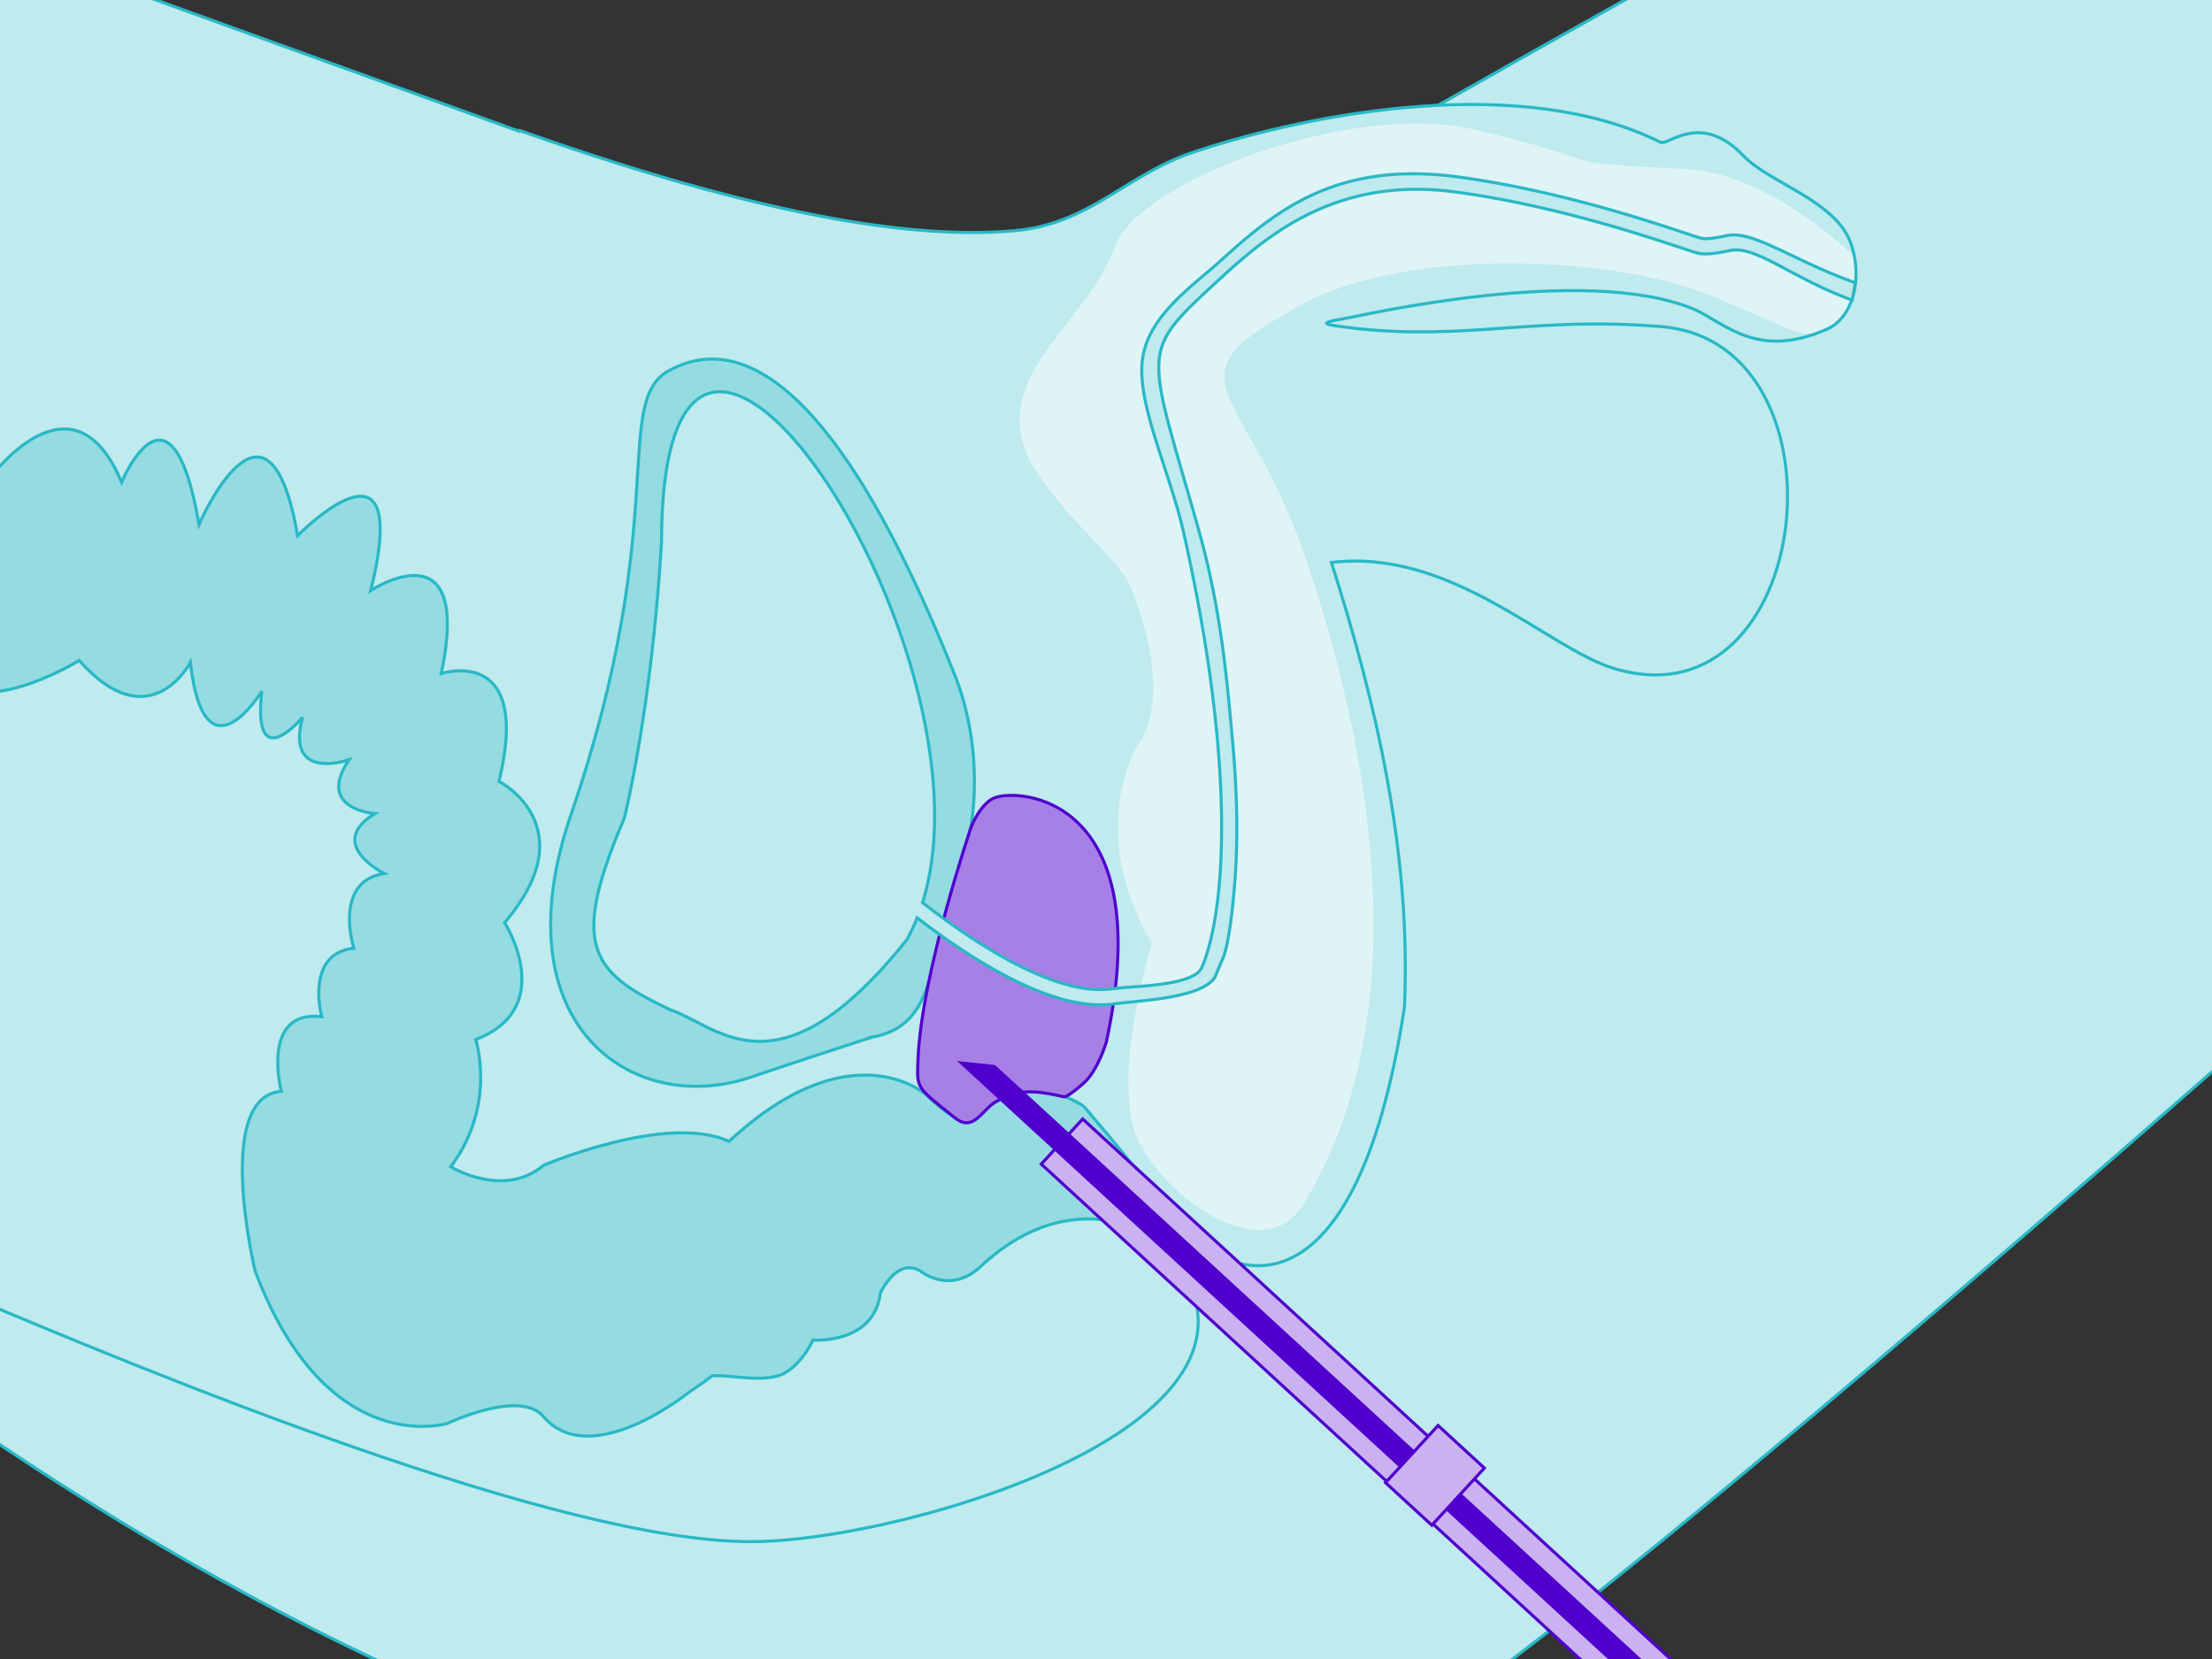 <svg id="Ebene_1" data-name="Ebene 1" xmlns="http://www.w3.org/2000/svg" viewBox="0 0 2898.39 2173.79"><rect x="0" y="0" width="2898.39" height="2173.79" fill="#333333" stroke="none"/><defs><style>.cls-1,.cls-3{fill:#bfeaee;}.cls-1,.cls-2,.cls-3,.cls-4,.cls-6{stroke:#29b8c5;}.cls-1,.cls-4,.cls-6,.cls-7,.cls-8,.cls-9{stroke-width:4px;}.cls-2,.cls-4{fill:none;}.cls-2,.cls-3{stroke-width:2px;}.cls-5{fill:#dff4f6;}.cls-6{fill:#94dbe2;}.cls-7{fill:#a780e6;}.cls-7,.cls-8,.cls-9{stroke:#5000cd;}.cls-8{fill:#cab2f0;}.cls-9{fill:#5000cd;}</style></defs><path class="cls-1" d="M2944.23,1364s-907.37,801.86-1112.37,913.86C1709.23,2351.15,1091.45,2649.33-67.77,1847l37-1932L881.66,244.83s523.2,161.23,526.2,166c0,0,1476.53-856.17,1532.37-826.86"/><path class="cls-2" d="M679.22,170.38c371.48,131.76,552.09,140.29,649.45,132,99.51-8.5,146.26-73.67,236.34-103.49,158.91-52.6,430.54-102.27,611-12.39,9.51,4.75,52.62-41.21,108.75,17.93,33.12,34.89,119.92,58.47,140.08,113.42,16.66,45.41,3.35,98.09-30.22,113.1-93.84,42-136.26-9.91-176.59-26.4-143.47-58.69-435.25,9.33-453.39,12.32-48.1,7.95-22.27,8.65,10.67,13.35,146.93,16.17,238.17-16.12,402.4-2.14C2430,449.54,2378.71,955.3,2114.8,875.9c-86.68-26.08-212.66-157.86-370.25-138.85,58.74,184.14,104.71,380.89,95.73,582.55-65.37,428-242.83,377.54-330.41,242.81"/><path class="cls-3" d="M679.22,170.38c371.48,131.76,552.09,140.29,649.45,132,99.51-8.5,146.26-73.67,236.34-103.49,158.91-52.6,430.54-102.27,611-12.39,9.51,4.75,52.62-41.21,108.75,17.93,33.12,34.89,119.92,58.47,140.08,113.42,16.66,45.41,3.35,98.09-30.22,113.1-93.84,42-136.26-9.91-176.59-26.4-143.47-58.69-435.25,9.33-453.39,12.32-48.1,7.95-22.27,8.65,10.67,13.35,146.93,16.17,238.17-16.12,402.4-2.14C2430,449.54,2378.71,955.3,2114.8,875.9c-86.68-26.08-212.66-157.86-370.25-138.85,58.74,184.14,104.71,380.89,95.73,582.55-65.37,428-242.83,377.54-330.41,242.81"/><path class="cls-4" d="M1493.82,1600.79c283.09,245.57-298.72,419.14-509.59,419.21-251,.68-783.52-218.67-1045-330"/><path class="cls-5" d="M1509.3,1235.92s-57.37,186.08-15.62,263.23c43.17,79.75,165,158.5,213.46,80.07,134.34-217.35,110.23-530.81,5.63-842.32-80.17-238.75-195.91-236.12-3.72-339.54,133.86-72,400.56-63.52,530.07-11,121.91,49.39,128.32,66.57,168,36.74,32.46-29.45,22.2-87.24,22.2-87.24s-109.68-109.11-219.9-114.4c-190.83-9.17-88.45-8.11-279.42-52.2-158.82-36.66-437.57,67.51-468.33,152.56C1422,431.66,1276.26,502.7,1362.9,625.33c51.41,72.78,103.66,107.26,118.56,144.38,60,149.31,10,205.52,10,205.52S1420.72,1086.15,1509.3,1235.92Z"/><path class="cls-6" d="M1137.37,1359.93c98.9-14.32,75-112,124.74-238,16.25-41.2,26.78-142.63-11.59-238.73C1075.17,444,943.33,448.93,876.31,485.8c-74.67,41.09,3.81,196.9-128,581.1C653.22,1344.1,830,1464.46,985,1411c44-15.17,161.08-53.13,161.08-53.13"/><path class="cls-4" d="M679.22,170.38c371.48,131.76,552.09,140.29,649.45,132,99.51-8.5,146.26-73.67,236.34-103.49,158.91-52.6,430.54-102.27,611-12.39,9.51,4.75,52.62-41.21,108.75,17.93,33.12,34.89,119.92,58.47,140.08,113.42,16.66,45.41,3.35,98.09-30.22,113.1-93.84,42-136.26-9.91-176.59-26.4-143.47-58.69-435.25,9.33-453.39,12.32-48.1,7.95-22.27,8.65,10.67,13.35,146.93,16.17,238.17-16.12,402.4-2.14C2430,449.54,2378.71,955.3,2114.8,875.9c-86.68-26.08-212.66-157.86-370.25-138.85,58.74,184.14,104.71,380.89,95.73,582.55-65.37,428-242.83,377.54-330.41,242.81"/><path class="cls-6" d="M-82.2,862c30.55,99.36,186,3.42,186,3.42,92.47,104.58,145.59,2.68,145.59,2.68,18.62,160.88,93.7,37.52,93.7,37.52C330.26,1019.22,396.44,940,396.44,940c-23.14,85.26,61,55.43,61,55.43-44.35,65,33.75,70.63,33.75,70.63-65.45,39.93,12.06,78.38,12.06,78.38-67.64,11.1-39.57,98-39.57,98-64.87,7.1-42.11,89.77-42.11,89.77-80.74-9.65-53,97.79-53,97.79-89.12,6.62-34.41,235.06-34.41,235.06C428.41,1914.67,586.64,1865,586.64,1865s94.4-45.19,125.25-9.06c62.2,72.86,191.06-31.84,191.06-31.84,11.5-7.53,21.58-14.65,30.41-21.38,24.36-1.85,71.58,11,96.71-4.69,0,0,19.94-10.79,35.26-42.17,0,0,79.8,6.13,88.27-61.7,0,0,21-46.47,51.87-29.08,0,0,38.68,32.53,79.55-5.62,124-115.74,234.59-34.75,234.59-34.75l25.26-18.29s-36.89-54.3-124.49-156.51c0,0-74.87-55.77-143.91,16.55-15.2,15.93-63.78-32.68-63.78-32.68s-97.77-86.55-257.46,61.8C873.43,1457.85,712,1527,712,1527c-52.05,44.24-121.38,1.82-121.38,1.82,60.82-81.23,32.72-166.69,32.72-166.69,108.66-41.84,37.88-153.29,37.88-153.29,107.5-125.94-7.4-185.1-7.4-185.1,43.78-180.31-75.6-141.27-75.6-141.27,41.38-196.8-92.39-108.75-92.39-108.75C541.55,547,390,701.9,390,701.9c-39-223-129.19-14.72-129.19-14.72-36.58-210.58-101.46-55.35-101.46-55.35C94.78,478.4-12.77,626-12.77,626"/><path class="cls-7" d="M1449.77,1364.83s-10.72,37.55-30.06,54.64c-3,2.63-21.34,18.68-25.63,17.69-46.77-10.8-61-7.7-87.47,5.46-19.72,9.82-30.29,42.27-55.4,22.1-51.4-41.28-49.69-38.15-48.41-74.8,3.91-112.23,69.66-306.18,69.66-306.18s13-34,33.73-39.42C1349.14,1033,1515.76,1056.78,1449.77,1364.83Z"/><path class="cls-1" d="M2263.36,308.61c-13.49,2.72-24.15,4.87-32.85,3.93-2.27-.46-12.12-3.72-22.54-7.17-50.86-16.85-170-56.32-297.38-73.53-161-21.74-240.84,46.1-311.34,109.89-36.06,32.63-90.7,69.26-101.35,123.37-11.55,58.73,34.56,150.23,53.26,233.79,50.36,225.1,53.1,368.14,47.36,448.69-6.09,85.33-23.78,120.11-24.69,121.84-13.76,23.09-91.33,22.57-116.85,26.18-73.88,10.47-180.46-60.15-248.18-112.87,104-332.37-340.64-1001.15-342-473.34C854,928.88,818,1072.81,817.8,1072.68c-70.88,165.75-44.42,201.44,61.21,250.71,63.38,22,141.16,118.23,309.2-92.14a246.76,246.76,0,0,0,13.54-28.62c13.72,10.57,28.84,21.7,44.83,32.66,88.47,60.66,160.2,87.62,213.2,80.12,31.52-4.47,115.35-6.93,132.19-35.26l9.07-21.51c.82-1.47,10.43-16.4,17.22-106.83,3.93-52.37,2.88-112.79-3.14-179.59-7.51-83.24-15.39-174.7-44.44-277.69-68.37-242.33-79.82-230,27.07-328.51,65.39-60.25,155.26-135.27,310.17-114.36,125.56,17,243.43,56,293.76,72.69,17.57,5.82,23.27,7.68,26.43,8,11.85,1.35,24.52-1.21,39.2-4.17,33.84-6.83,81.9,37.14,159.57,65l4.2-22.64C2348.16,340.84,2297.46,301.73,2263.36,308.61Z"/><polygon class="cls-8" points="2333.25 2306.49 1418.65 1466.21 1364.36 1525.31 2278.96 2365.59 2258.41 2387.96 2536.76 2643.7 2632.16 2539.86 2353.8 2284.13 2333.25 2306.49"/><polygon class="cls-9" points="2387.79 2394.3 2370.41 2413.22 1259.77 1392.82 1302.97 1397.41 2387.79 2394.3"/><rect class="cls-8" x="1816.18" y="1892.26" width="101.25" height="82" transform="matrix(0.68, -0.74, 0.74, 0.68, -819.83, 2000)"/></svg>